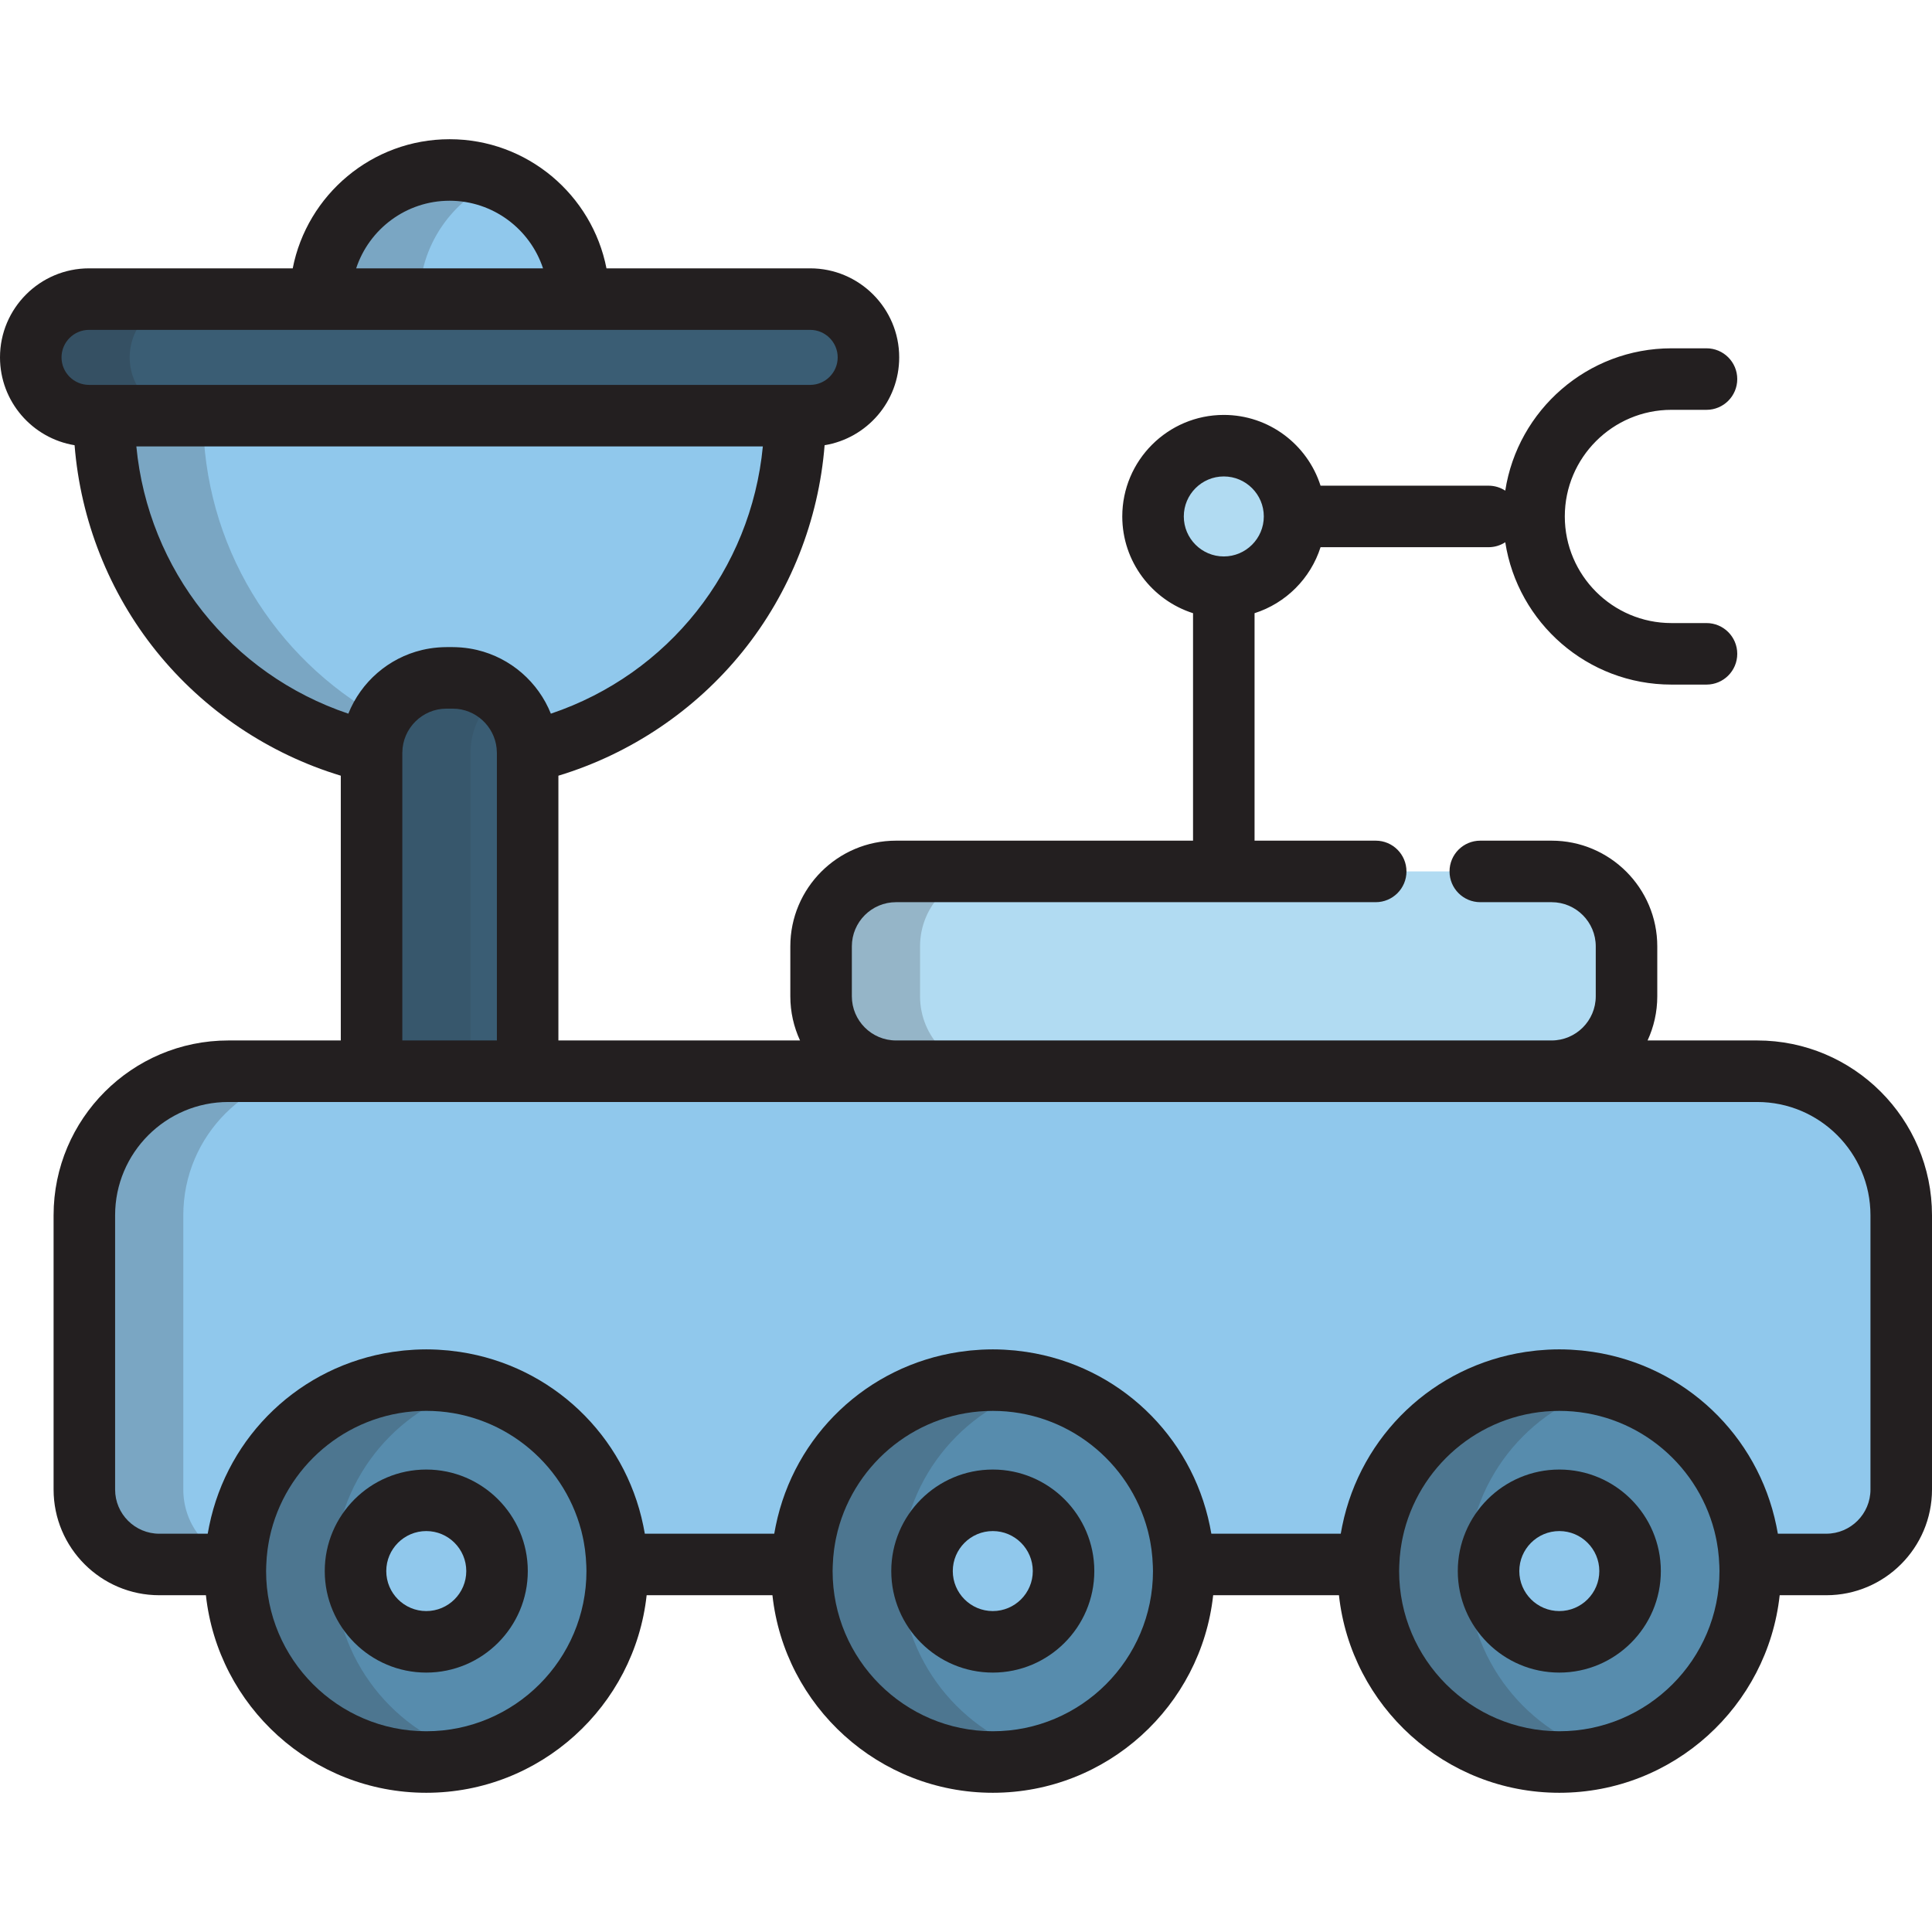<?xml version="1.0" encoding="iso-8859-1"?>
<!-- Uploaded to: SVG Repo, www.svgrepo.com, Generator: SVG Repo Mixer Tools -->
<svg height="800px" width="800px" version="1.1" id="Layer_1" xmlns="http://www.w3.org/2000/svg" xmlns:xlink="http://www.w3.org/1999/xlink" 
	 viewBox="0 0 512.002 512.002" xml:space="preserve">
<g>
	<path style="fill:#B1DBF2;" d="M392.294,230.938h18.895c10.966,0,19.856,8.89,19.856,19.857v13.237
		c0,10.965-8.89,19.855-19.856,19.855H237.454c-10.965,0-19.855-8.89-19.855-19.855v-13.237c0-10.967,8.89-19.857,19.855-19.857
		h127.124"/>
	<circle style="fill:#B1DBF2;" cx="324.319" cy="136.866" r="18.753"/>
</g>
<g>
	<path style="fill:#90C8EC;" d="M27.594,110.152c0,43.45,30.279,79.805,70.881,89.183c0.092-10.889,8.938-19.69,19.847-19.69h1.653
		c10.911,0,19.758,8.801,19.848,19.69c40.601-9.378,70.881-45.732,70.881-89.183C210.705,110.152,27.594,110.152,27.594,110.152z"/>
	<path style="fill:#90C8EC;" d="M119.149,45.046c-18.898,0-34.218,15.321-34.218,34.22h68.435
		C153.367,60.367,138.048,45.046,119.149,45.046z"/>
</g>
<g>
	<path style="fill:#3A5D74;" d="M230.148,94.708c0-8.529-6.915-15.441-15.445-15.441H23.595c-8.529,0-15.443,6.912-15.443,15.441
		l0,0c0,8.53,6.914,15.444,15.443,15.444h191.107C223.233,110.152,230.148,103.237,230.148,94.708L230.148,94.708z"/>
	<path style="fill:#3A5D74;" d="M139.832,283.886v-84.385c0-10.966-8.891-19.857-19.856-19.857h-1.653
		c-10.965,0-19.856,8.891-19.856,19.857v84.385H139.832z"/>
</g>
<g>
	<path style="fill:#578CAD;" d="M163.571,416.349c0,27.949-22.657,50.605-50.605,50.605c-27.947,0-50.602-22.656-50.602-50.605
		c0-27.945,22.655-50.601,50.602-50.601C140.915,365.748,163.571,388.404,163.571,416.349z"/>
	<path style="fill:#578CAD;" d="M463.838,416.349c0,27.949-22.657,50.605-50.604,50.605c-27.948,0-50.603-22.656-50.603-50.605
		c0-27.945,22.655-50.601,50.603-50.601C441.181,365.748,463.838,388.404,463.838,416.349z"/>
	<path style="fill:#578CAD;" d="M313.706,416.349c0,27.949-22.658,50.605-50.605,50.605c-27.948,0-50.602-22.656-50.602-50.605
		c0-27.945,22.654-50.601,50.602-50.601C291.049,365.748,313.706,388.404,313.706,416.349z"/>
</g>
<g>
	<circle style="fill:#90C8EC;" cx="112.965" cy="416.349" r="18.753"/>
	<circle style="fill:#90C8EC;" cx="413.24" cy="416.349" r="18.753"/>
	<circle style="fill:#90C8EC;" cx="263.103" cy="416.349" r="18.753"/>
	<path style="fill:#90C8EC;" d="M465.683,283.886h-61.22H270.437h-14.671h-61.22H60.519c-21.078,0-38.165,17.089-38.165,38.167
		v72.693c0,10.966,8.891,19.855,19.857,19.855h20.198c0.923-27.134,23.199-48.852,50.559-48.852
		c27.363,0,49.635,21.719,50.561,48.852h49.015c0.925-27.134,23.199-48.852,50.56-48.852c27.362,0,49.636,21.719,50.56,48.852
		h49.015c0.924-27.134,23.198-48.852,50.56-48.852c27.362,0,49.636,21.719,50.56,48.852h20.2c10.964,0,19.855-8.89,19.855-19.855
		v-72.693C503.848,300.973,486.759,283.886,465.683,283.886z"/>
</g>
<g style="opacity:0.2;">
	<path style="fill:#231F20;" d="M243.824,264.031v-13.237c0-10.967,8.891-19.857,19.856-19.857h-26.225
		c-10.965,0-19.855,8.89-19.855,19.857v13.237c0,10.965,8.89,19.855,19.855,19.855h26.225
		C252.715,283.886,243.824,274.996,243.824,264.031z"/>
</g>
<g style="opacity:0.2;">
	<path style="fill:#231F20;" d="M53.819,110.152H27.594c0,43.45,30.279,79.805,70.881,89.183c0.027-3.335,0.885-6.469,2.363-9.219
		C72.796,174.472,53.819,144.54,53.819,110.152z"/>
</g>
<g style="opacity:0.2;">
	<path style="fill:#231F20;" d="M132.262,47.654c-4.039-1.678-8.466-2.608-13.112-2.608c-18.898,0-34.218,15.321-34.218,34.22
		h26.225C111.157,65.013,119.871,52.8,132.262,47.654z"/>
</g>
<g style="opacity:0.2;">
	<path style="fill:#231F20;" d="M34.377,94.708c0-8.529,6.914-15.441,15.442-15.441H23.595c-8.529,0-15.443,6.912-15.443,15.441
		c0,8.53,6.914,15.444,15.443,15.444h26.224C41.291,110.152,34.377,103.237,34.377,94.708z"/>
</g>
<g style="opacity:0.1;">
	<path style="fill:#231F20;" d="M132.261,183.921c-3.38-2.671-7.642-4.277-12.286-4.277h-1.653
		c-10.965,0-19.856,8.891-19.856,19.857v84.385h26.224v-84.385C124.691,193.178,127.656,187.558,132.261,183.921z"/>
</g>
<g style="opacity:0.2;">
	<path style="fill:#231F20;" d="M88.59,416.349c0-23.409,15.901-43.098,37.488-48.875c-4.183-1.12-8.576-1.726-13.112-1.726
		c-27.947,0-50.602,22.656-50.602,50.601c0,27.949,22.655,50.605,50.602,50.605c4.537,0,8.93-0.607,13.112-1.726
		C104.491,459.451,88.59,439.761,88.59,416.349z"/>
</g>
<g style="opacity:0.2;">
	<path style="fill:#231F20;" d="M388.857,416.349c0-23.409,15.901-43.098,37.489-48.875c-4.184-1.12-8.576-1.726-13.113-1.726
		c-27.948,0-50.603,22.656-50.603,50.601c0,27.949,22.655,50.605,50.603,50.605c4.537,0,8.929-0.607,13.113-1.726
		C404.758,459.451,388.857,439.761,388.857,416.349z"/>
</g>
<g style="opacity:0.2;">
	<path style="fill:#231F20;" d="M238.725,416.349c0-23.409,15.9-43.098,37.488-48.875c-4.184-1.12-8.577-1.726-13.113-1.726
		c-27.948,0-50.602,22.656-50.602,50.601c0,27.949,22.654,50.605,50.602,50.605c4.536,0,8.929-0.607,13.113-1.726
		C254.624,459.451,238.725,439.761,238.725,416.349z"/>
</g>
<g style="opacity:0.2;">
	<path style="fill:#231F20;" d="M48.577,394.745v-72.693c0-21.079,17.09-38.166,38.165-38.166H60.519
		c-21.078,0-38.165,17.089-38.165,38.167v72.693c0,10.966,8.891,19.855,19.857,19.855h20.198c0.011-0.308,0.038-0.612,0.054-0.917
		C54.415,411.148,48.577,403.63,48.577,394.745z"/>
</g>
<g>
	<path style="fill:#231F20;" d="M112.967,389.446c-14.834,0-26.905,12.069-26.905,26.905s12.069,26.904,26.905,26.904
		s26.906-12.069,26.906-26.904S127.802,389.446,112.967,389.446z M112.967,426.951c-5.846,0-10.601-4.755-10.601-10.6
		c0-5.845,4.755-10.601,10.601-10.601c5.846,0,10.602,4.755,10.602,10.601C123.569,422.196,118.812,426.951,112.967,426.951z"/>
	<path style="fill:#231F20;" d="M413.235,389.446c-14.834,0-26.905,12.069-26.905,26.905s12.069,26.904,26.905,26.904
		s26.906-12.069,26.906-26.904S428.07,389.446,413.235,389.446z M413.235,426.951c-5.845,0-10.601-4.755-10.601-10.6
		c0-5.845,4.755-10.601,10.601-10.601c5.846,0,10.602,4.755,10.602,10.601C423.836,422.196,419.08,426.951,413.235,426.951z"/>
	<path style="fill:#231F20;" d="M263.101,389.446c-14.834,0-26.905,12.069-26.905,26.905s12.069,26.904,26.905,26.904
		c14.836,0,26.905-12.069,26.905-26.904S277.936,389.446,263.101,389.446z M263.101,426.951c-5.846,0-10.601-4.755-10.601-10.6
		c0-5.845,4.755-10.601,10.601-10.601s10.601,4.755,10.601,10.601C273.702,422.196,268.947,426.951,263.101,426.951z"/>
	<path style="fill:#231F20;" d="M465.683,275.734h-29.057c1.647-3.564,2.572-7.526,2.572-11.703v-13.237
		c0-15.444-12.565-28.009-28.008-28.009h-18.895c-4.503,0-8.152,3.649-8.152,8.152c0,4.503,3.649,8.152,8.152,8.152h18.895
		c6.454,0,11.704,5.251,11.704,11.705v13.237c0,6.453-5.25,11.703-11.704,11.703H237.454c-6.453,0-11.703-5.25-11.703-11.703
		v-13.237c0-6.454,5.25-11.705,11.703-11.705h127.124c4.503,0,8.152-3.649,8.152-8.152c0-4.503-3.649-8.152-8.152-8.152h-32.105
		v-60.281c8.29-2.641,14.846-9.199,17.488-17.488h44.52c1.636,0,3.155-0.486,4.431-1.315c3.299,21.336,21.789,37.723,44.034,37.723
		h9.294c4.503,0,8.152-3.649,8.152-8.152c0-4.503-3.649-8.152-8.152-8.152h-9.294c-15.58,0-28.255-12.676-28.255-28.256
		c0-15.579,12.675-28.254,28.255-28.254h9.294c4.503,0,8.152-3.649,8.152-8.152s-3.649-8.152-8.152-8.152h-9.294
		c-22.245,0-40.734,16.385-44.034,37.721c-1.276-0.829-2.796-1.315-4.431-1.315h-44.52c-3.462-10.863-13.645-18.754-25.64-18.754
		c-14.834,0-26.905,12.069-26.905,26.906c0,11.994,7.891,22.178,18.753,25.64v60.282h-78.716c-15.443,0-28.007,12.565-28.007,28.009
		v13.237c0,4.177,0.926,8.139,2.572,11.703h-64.035v-70.166c19.082-5.778,36.251-17.295,48.852-32.933
		c12.558-15.584,20.115-34.744,21.697-54.648c11.195-1.836,19.767-11.574,19.767-23.28c0-13.009-10.586-23.593-23.597-23.593
		h-53.979c-3.812-19.476-21.001-34.22-41.574-34.22S81.386,51.639,77.574,71.115H23.595C10.585,71.115,0,81.698,0,94.708
		c0,11.707,8.57,21.444,19.765,23.28c1.581,19.904,9.139,39.063,21.696,54.647c12.602,15.639,29.771,27.156,48.853,32.934v70.166
		H60.519c-25.54,0-46.317,20.779-46.317,46.318v72.693c0,15.443,12.565,28.008,28.009,28.008h12.358
		c3.202,29.396,28.166,52.353,58.399,52.353c30.234,0,55.2-22.957,58.402-52.353h33.335c3.202,29.396,28.166,52.353,58.399,52.353
		c30.234,0,55.2-22.957,58.401-52.353h33.333c3.202,29.396,28.166,52.353,58.4,52.353s55.199-22.957,58.4-52.353h12.358
		c15.443,0,28.007-12.565,28.007-28.008v-72.693C512,296.513,491.222,275.734,465.683,275.734z M324.322,126.262
		c5.846,0,10.602,4.756,10.602,10.602c0,5.846-4.756,10.602-10.602,10.602c-5.845,0-10.601-4.756-10.601-10.602
		S318.476,126.262,324.322,126.262z M119.149,53.198c11.526,0,21.33,7.523,24.76,17.916H94.388
		C97.818,60.72,107.622,53.198,119.149,53.198z M16.304,94.708c0-4.018,3.271-7.289,7.291-7.289h61.337h68.435h61.337
		c4.022,0,7.293,3.271,7.293,7.289c0,4.021-3.272,7.292-7.293,7.292h-3.999H27.594h-3.999C19.575,102,16.304,98.728,16.304,94.708z
		 M36.134,118.304h166.03c-3.141,32.742-25.044,60.346-56.179,70.826c-3.349-8.367-10.617-14.751-19.527-16.871
		c-0.061-0.014-0.121-0.028-0.182-0.042c-1.275-0.295-2.581-0.502-3.915-0.615c-0.142-0.012-0.286-0.023-0.429-0.033
		c-0.648-0.045-1.299-0.076-1.958-0.076h-1.653c-0.66,0-1.311,0.032-1.959,0.076c-0.141,0.01-0.284,0.021-0.425,0.033
		c-1.338,0.113-2.649,0.322-3.927,0.617c-0.054,0.013-0.109,0.025-0.163,0.038c-8.913,2.117-16.185,8.503-19.535,16.874
		C61.178,178.65,39.276,151.044,36.134,118.304z M106.618,199.532c0.001-0.043,0.008-0.086,0.009-0.129
		c0.054-6.401,5.301-11.607,11.695-11.607h1.653c0.4,0,0.796,0.021,1.185,0.06c5.847,0.596,10.462,5.547,10.512,11.546
		c0,0.043,0.008,0.086,0.009,0.129v76.201h-25.062V199.532z M112.967,458.801c-23.407,0-42.45-19.044-42.45-42.453
		c0-0.483,0.021-0.96,0.037-1.439c0-0.011,0.002-0.022,0.002-0.033c0.024-0.716,0.066-1.427,0.125-2.133
		c0-0.003,0-0.008,0.001-0.011c0.052-0.628,0.123-1.251,0.202-1.872c0.016-0.127,0.032-0.257,0.049-0.384
		c0.064-0.473,0.142-0.941,0.222-1.409c0.052-0.299,0.102-0.598,0.16-0.895c0.054-0.279,0.114-0.557,0.174-0.834
		c0.109-0.503,0.221-1.007,0.348-1.503c0.015-0.062,0.033-0.123,0.048-0.184c4.753-18.246,21.369-31.755,41.083-31.755
		c19.681,0,36.273,13.463,41.06,31.661c0.032,0.121,0.064,0.24,0.093,0.361c0.111,0.438,0.21,0.882,0.307,1.325
		c0.072,0.333,0.145,0.666,0.209,1.002c0.047,0.241,0.088,0.486,0.13,0.729c0.089,0.517,0.175,1.036,0.246,1.56
		c0.011,0.079,0.02,0.158,0.03,0.237c0.175,1.348,0.29,2.716,0.337,4.103c0.001,0.017,0.003,0.035,0.004,0.052
		c0.015,0.472,0.036,0.942,0.036,1.418C155.419,439.757,136.375,458.801,112.967,458.801z M263.101,458.801
		c-23.407,0-42.45-19.044-42.45-42.453c0-0.487,0.021-0.97,0.037-1.453c0-0.005,0.001-0.011,0.001-0.017
		c0.024-0.702,0.065-1.4,0.123-2.092c0.002-0.024,0.003-0.049,0.005-0.073c0.051-0.613,0.121-1.22,0.197-1.824
		c0.018-0.141,0.035-0.283,0.054-0.423c0.063-0.463,0.14-0.922,0.217-1.379c0.053-0.307,0.104-0.613,0.164-0.917
		c0.053-0.275,0.113-0.548,0.171-0.822c0.11-0.504,0.222-1.009,0.349-1.506c0.016-0.063,0.033-0.126,0.049-0.189
		c4.754-18.245,21.369-31.753,41.083-31.753c19.681,0,36.273,13.463,41.059,31.66c0.031,0.122,0.064,0.242,0.095,0.364
		c0.11,0.435,0.208,0.874,0.304,1.314c0.073,0.339,0.147,0.677,0.212,1.018c0.046,0.234,0.085,0.471,0.126,0.705
		c0.091,0.528,0.179,1.058,0.251,1.592c0.009,0.064,0.016,0.128,0.025,0.192c0.176,1.356,0.292,2.734,0.34,4.13
		c0.001,0.024,0.004,0.047,0.005,0.07c0.015,0.466,0.036,0.931,0.036,1.401C305.554,439.757,286.51,458.801,263.101,458.801z
		 M413.235,458.801c-23.407,0-42.451-19.044-42.451-42.453c0-0.487,0.021-0.97,0.037-1.453c0-0.005,0.001-0.011,0.001-0.017
		c0.024-0.704,0.066-1.404,0.123-2.1c0.001-0.021,0.003-0.041,0.004-0.062c0.051-0.617,0.121-1.228,0.198-1.837
		c0.017-0.137,0.034-0.274,0.052-0.41c0.064-0.467,0.141-0.93,0.22-1.393c0.052-0.301,0.103-0.602,0.161-0.901
		c0.054-0.281,0.115-0.561,0.175-0.841c0.108-0.497,0.217-0.992,0.342-1.483c0.018-0.072,0.037-0.142,0.055-0.214
		c4.759-18.239,21.371-31.739,41.079-31.739c19.695,0,36.298,13.482,41.07,31.701c0.025,0.096,0.05,0.19,0.074,0.287
		c0.117,0.462,0.222,0.929,0.324,1.398c0.066,0.311,0.135,0.622,0.195,0.935c0.051,0.262,0.096,0.527,0.141,0.792
		c0.086,0.5,0.17,1.001,0.238,1.508c0.013,0.093,0.024,0.187,0.036,0.282c0.173,1.339,0.287,2.699,0.334,4.077
		c0,0.017,0.003,0.034,0.004,0.052c0.015,0.473,0.036,0.943,0.036,1.42C455.686,439.757,436.643,458.801,413.235,458.801z
		 M495.696,394.745c0,6.454-5.25,11.704-11.703,11.704h-12.84c-0.072-0.432-0.163-0.857-0.245-1.284
		c-0.053-0.273-0.1-0.548-0.157-0.82c-4.916-24.002-24.243-42.389-48.549-46.064c-0.018-0.002-0.038-0.007-0.057-0.009
		c-0.864-0.129-1.735-0.24-2.611-0.333c-0.143-0.015-0.285-0.034-0.428-0.048c-0.781-0.077-1.568-0.134-2.36-0.18
		c-0.201-0.012-0.4-0.03-0.601-0.04c-0.965-0.047-1.936-0.074-2.913-0.074s-1.948,0.027-2.913,0.074
		c-0.202,0.01-0.401,0.028-0.602,0.04c-0.79,0.046-1.577,0.103-2.358,0.18c-0.145,0.014-0.287,0.033-0.43,0.048
		c-0.875,0.092-1.745,0.203-2.608,0.333c-0.021,0.003-0.04,0.007-0.061,0.01c-24.311,3.677-43.64,22.074-48.551,46.084
		c-0.05,0.24-0.091,0.483-0.138,0.724c-0.087,0.453-0.183,0.903-0.259,1.36H321.02c-0.067-0.4-0.152-0.793-0.227-1.19
		c-0.06-0.313-0.114-0.628-0.178-0.939c-4.925-23.987-24.245-42.363-48.542-46.038c-0.02-0.003-0.04-0.007-0.06-0.01
		c-0.863-0.129-1.733-0.24-2.609-0.333c-0.143-0.015-0.287-0.034-0.43-0.048c-0.781-0.076-1.568-0.134-2.359-0.18
		c-0.201-0.012-0.4-0.03-0.602-0.04c-0.965-0.047-1.936-0.074-2.913-0.074c-0.977,0-1.948,0.027-2.913,0.074
		c-0.202,0.01-0.401,0.028-0.602,0.04c-0.79,0.046-1.577,0.103-2.359,0.18c-0.143,0.014-0.286,0.033-0.429,0.048
		c-0.876,0.092-1.747,0.203-2.61,0.333c-0.018,0.003-0.038,0.007-0.057,0.009c-24.321,3.678-43.657,22.089-48.559,46.112
		c-0.041,0.198-0.075,0.399-0.114,0.598c-0.093,0.486-0.196,0.968-0.278,1.459h-34.296c-0.066-0.398-0.151-0.788-0.225-1.183
		c-0.061-0.317-0.115-0.636-0.182-0.951c-4.928-23.984-24.245-42.358-48.539-46.034c-0.022-0.003-0.043-0.007-0.064-0.01
		c-0.862-0.129-1.73-0.24-2.604-0.332c-0.145-0.015-0.289-0.034-0.434-0.049c-0.78-0.076-1.567-0.134-2.356-0.179
		c-0.201-0.012-0.401-0.03-0.603-0.04c-0.965-0.047-1.936-0.074-2.913-0.074c-0.977,0-1.948,0.027-2.913,0.074
		c-0.201,0.01-0.399,0.028-0.599,0.04c-0.791,0.046-1.579,0.103-2.363,0.18c-0.141,0.014-0.282,0.033-0.423,0.048
		c-0.879,0.092-1.753,0.204-2.621,0.334c-0.015,0.002-0.029,0.004-0.045,0.007c-24.32,3.674-43.654,22.076-48.561,46.094
		c-0.048,0.23-0.087,0.463-0.133,0.695c-0.088,0.461-0.186,0.917-0.263,1.382H42.21c-6.454,0-11.705-5.25-11.705-11.704v-72.693
		c0-16.551,13.465-30.015,30.013-30.015h37.947h41.366h97.622h173.735h54.493c16.55,0,30.013,13.465,30.013,30.015v72.691H495.696z"
		/>
</g>
</svg>